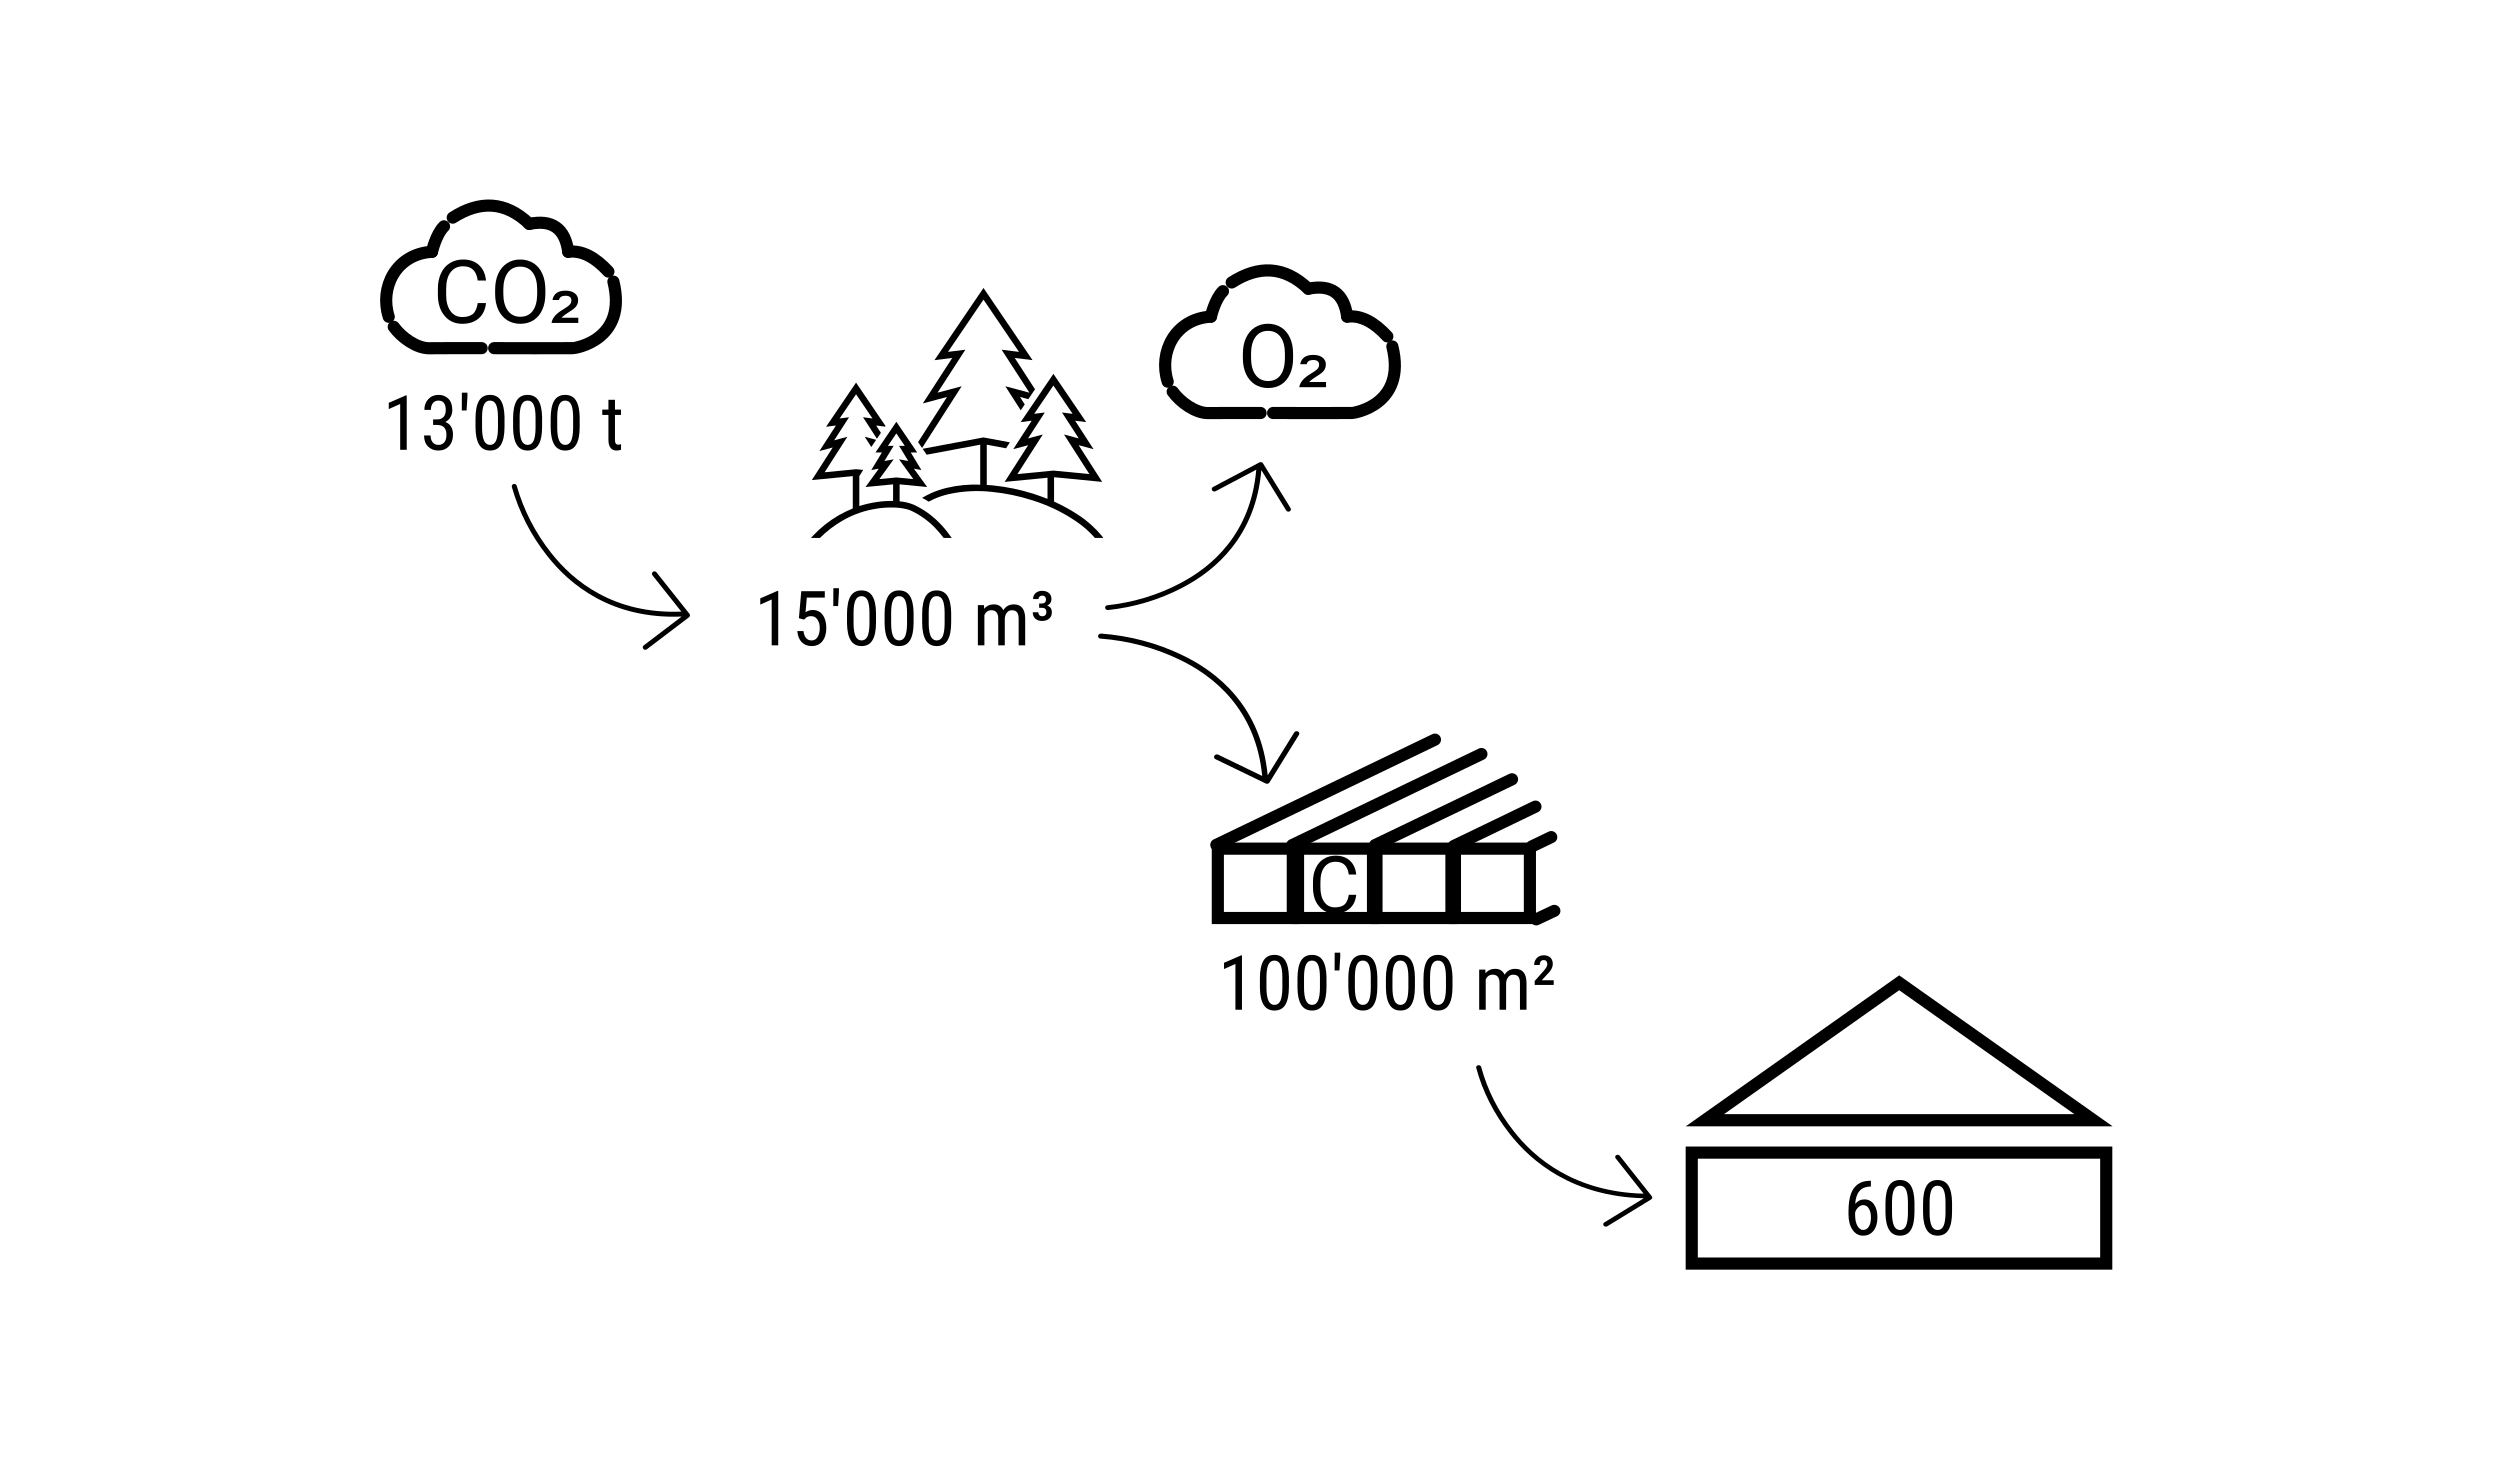 <?xml version="1.0" encoding="UTF-8" standalone="no"?>
<svg xmlns="http://www.w3.org/2000/svg" xmlns:xlink="http://www.w3.org/1999/xlink" xmlns:serif="http://www.serif.com/" width="960px" height="570px" version="1.1" xml:space="preserve" style="fill-rule:evenodd;clip-rule:evenodd;stroke-linecap:round;stroke-linejoin:round;stroke-miterlimit:1.5;">
    <g transform="matrix(2.111,0,0,2.111,-57.576,-173.647)">
        <g transform="matrix(16,0,0,16,106,141)">
            <path d="M0.605,-0.226C0.597,-0.15 0.569,-0.092 0.522,-0.052C0.476,-0.011 0.413,0.01 0.336,0.01C0.252,0.01 0.185,-0.02 0.134,-0.081C0.083,-0.141 0.058,-0.221 0.058,-0.322L0.058,-0.391C0.058,-0.457 0.07,-0.515 0.094,-0.565C0.117,-0.615 0.151,-0.654 0.194,-0.68C0.237,-0.707 0.287,-0.721 0.344,-0.721C0.42,-0.721 0.48,-0.7 0.526,-0.657C0.571,-0.615 0.598,-0.557 0.605,-0.482L0.511,-0.482C0.503,-0.539 0.485,-0.58 0.458,-0.605C0.431,-0.631 0.393,-0.644 0.344,-0.644C0.284,-0.644 0.237,-0.621 0.203,-0.577C0.169,-0.533 0.152,-0.47 0.152,-0.388L0.152,-0.319C0.152,-0.242 0.168,-0.181 0.201,-0.135C0.233,-0.09 0.278,-0.067 0.336,-0.067C0.388,-0.067 0.428,-0.079 0.456,-0.102C0.484,-0.126 0.502,-0.167 0.511,-0.226L0.605,-0.226Z" style="fill-rule:nonzero;"></path>
        </g>
        <g transform="matrix(16,0,0,16,116.414,141)">
            <path d="M0.629,-0.333C0.629,-0.263 0.618,-0.202 0.594,-0.15C0.571,-0.098 0.538,-0.059 0.495,-0.031C0.452,-0.004 0.402,0.01 0.344,0.01C0.288,0.01 0.239,-0.004 0.195,-0.031C0.152,-0.059 0.118,-0.098 0.094,-0.149C0.071,-0.2 0.058,-0.259 0.058,-0.326L0.058,-0.377C0.058,-0.446 0.069,-0.506 0.093,-0.559C0.117,-0.611 0.151,-0.651 0.194,-0.679C0.238,-0.707 0.287,-0.721 0.343,-0.721C0.4,-0.721 0.45,-0.707 0.494,-0.679C0.537,-0.652 0.571,-0.612 0.594,-0.56C0.618,-0.508 0.629,-0.447 0.629,-0.377L0.629,-0.333ZM0.536,-0.378C0.536,-0.463 0.519,-0.527 0.485,-0.573C0.451,-0.618 0.404,-0.64 0.343,-0.64C0.284,-0.64 0.237,-0.618 0.203,-0.573C0.169,-0.527 0.152,-0.465 0.151,-0.385L0.151,-0.333C0.151,-0.251 0.168,-0.187 0.202,-0.14C0.237,-0.093 0.284,-0.07 0.344,-0.07C0.405,-0.07 0.452,-0.092 0.485,-0.136C0.518,-0.18 0.535,-0.243 0.536,-0.326L0.536,-0.378Z" style="fill-rule:nonzero;"></path>
        </g>
        <g transform="matrix(16,0,0,16,127.414,141)">
            <path d="M0.316,-0L0.012,-0C0.019,-0.054 0.061,-0.104 0.138,-0.15C0.18,-0.175 0.206,-0.194 0.219,-0.208C0.231,-0.222 0.237,-0.237 0.237,-0.255C0.237,-0.291 0.215,-0.309 0.17,-0.309C0.128,-0.309 0.103,-0.293 0.096,-0.261L0.022,-0.261C0.036,-0.332 0.085,-0.367 0.171,-0.367C0.215,-0.367 0.25,-0.357 0.276,-0.337C0.301,-0.317 0.314,-0.291 0.314,-0.259C0.314,-0.232 0.306,-0.208 0.292,-0.189C0.277,-0.169 0.25,-0.148 0.212,-0.125C0.174,-0.102 0.145,-0.08 0.125,-0.059L0.316,-0.059L0.316,-0Z" style="fill-rule:nonzero;"></path>
        </g>
    </g>
    <g transform="matrix(1.897,0,0,1.897,301.343,82.986)">
        <g transform="matrix(16,0,0,16,106,141)">
            <path d="M0.605,-0.226C0.597,-0.15 0.569,-0.092 0.522,-0.052C0.476,-0.011 0.413,0.01 0.336,0.01C0.252,0.01 0.185,-0.02 0.134,-0.081C0.083,-0.141 0.058,-0.221 0.058,-0.322L0.058,-0.391C0.058,-0.457 0.07,-0.515 0.094,-0.565C0.117,-0.615 0.151,-0.654 0.194,-0.68C0.237,-0.707 0.287,-0.721 0.344,-0.721C0.42,-0.721 0.48,-0.7 0.526,-0.657C0.571,-0.615 0.598,-0.557 0.605,-0.482L0.511,-0.482C0.503,-0.539 0.485,-0.58 0.458,-0.605C0.431,-0.631 0.393,-0.644 0.344,-0.644C0.284,-0.644 0.237,-0.621 0.203,-0.577C0.169,-0.533 0.152,-0.47 0.152,-0.388L0.152,-0.319C0.152,-0.242 0.168,-0.181 0.201,-0.135C0.233,-0.09 0.278,-0.067 0.336,-0.067C0.388,-0.067 0.428,-0.079 0.456,-0.102C0.484,-0.126 0.502,-0.167 0.511,-0.226L0.605,-0.226Z" style="fill-rule:nonzero;"></path>
        </g>
    </g>
    <g transform="matrix(2.111,0,0,2.111,251.537,-148.977)">
        <g transform="matrix(16,0,0,16,106,141)">
            <path d="M0.629,-0.333C0.629,-0.263 0.618,-0.202 0.594,-0.15C0.571,-0.098 0.538,-0.059 0.495,-0.031C0.452,-0.004 0.402,0.01 0.344,0.01C0.288,0.01 0.239,-0.004 0.195,-0.031C0.152,-0.059 0.118,-0.098 0.094,-0.149C0.071,-0.2 0.058,-0.259 0.058,-0.326L0.058,-0.377C0.058,-0.446 0.069,-0.506 0.093,-0.559C0.117,-0.611 0.151,-0.651 0.194,-0.679C0.238,-0.707 0.287,-0.721 0.343,-0.721C0.4,-0.721 0.45,-0.707 0.494,-0.679C0.537,-0.652 0.571,-0.612 0.594,-0.56C0.618,-0.508 0.629,-0.447 0.629,-0.377L0.629,-0.333ZM0.536,-0.378C0.536,-0.463 0.519,-0.527 0.485,-0.573C0.451,-0.618 0.404,-0.64 0.343,-0.64C0.284,-0.64 0.237,-0.618 0.203,-0.573C0.169,-0.527 0.152,-0.465 0.151,-0.385L0.151,-0.333C0.151,-0.251 0.168,-0.187 0.202,-0.14C0.237,-0.093 0.284,-0.07 0.344,-0.07C0.405,-0.07 0.452,-0.092 0.485,-0.136C0.518,-0.18 0.535,-0.243 0.536,-0.326L0.536,-0.378Z" style="fill-rule:nonzero;"></path>
        </g>
        <g transform="matrix(16,0,0,16,117,141)">
            <path d="M0.316,-0L0.012,-0C0.019,-0.054 0.061,-0.104 0.138,-0.15C0.18,-0.175 0.206,-0.194 0.219,-0.208C0.231,-0.222 0.237,-0.237 0.237,-0.255C0.237,-0.291 0.215,-0.309 0.17,-0.309C0.128,-0.309 0.103,-0.293 0.096,-0.261L0.022,-0.261C0.036,-0.332 0.085,-0.367 0.171,-0.367C0.215,-0.367 0.25,-0.357 0.276,-0.337C0.301,-0.317 0.314,-0.291 0.314,-0.259C0.314,-0.232 0.306,-0.208 0.292,-0.189C0.277,-0.169 0.25,-0.148 0.212,-0.125C0.174,-0.102 0.145,-0.08 0.125,-0.059L0.316,-0.059L0.316,-0Z" style="fill-rule:nonzero;"></path>
        </g>
    </g>
    <g id="Wolke" transform="matrix(0.482,0,0,0.482,-48.796,-91.402)">
        <g transform="matrix(1,0,0,1,99.933,0)">
            <path d="M362,363C383.342,349.301 403.761,349.662 423,368" style="fill:none;stroke:black;stroke-width:9.68px;"></path>
        </g>
        <g transform="matrix(1,0,0,1,99.933,0)">
            <path d="M345.442,390.221C316.896,391.968 303.56,418.606 311,442" style="fill:none;stroke:black;stroke-width:9.68px;"></path>
        </g>
        <g transform="matrix(1,0,0,1,99.933,0)">
            <path d="M345.442,390.221C345.442,390.221 348.632,376.189 355,370" style="fill:none;stroke:black;stroke-width:9.78px;"></path>
        </g>
        <g transform="matrix(1,0,0,1,99.933,0)">
            <path d="M423,368C441.167,364.304 451.542,371.652 454,390.221" style="fill:none;stroke:black;stroke-width:9.68px;"></path>
        </g>
        <g transform="matrix(1,0,0,1,99.933,0)">
            <path d="M454,390.221C465.057,388.851 475.686,394.753 486,406" style="fill:none;stroke:black;stroke-width:9.68px;"></path>
        </g>
        <g transform="matrix(1,0,0,1,99.933,0)">
            <path d="M490,414C501.583,461.103 458.757,467 457.972,467C441.015,466.998 414.55,467.167 395,467" style="fill:none;stroke:black;stroke-width:9.68px;"></path>
        </g>
        <g transform="matrix(1,0,0,1,99.933,0)">
            <path d="M385,467C359.373,466.89 355.842,467.074 343.061,467.074C333.28,467.074 321.243,458.643 315,450" style="fill:none;stroke:black;stroke-width:9.68px;"></path>
        </g>
    </g>
    <g id="Wolke1" serif:id="Wolke" transform="matrix(0.482,0,0,0.482,298.487,-66.502)">
        <path d="M362,363C383.342,349.301 403.761,349.662 423,368" style="fill:none;stroke:black;stroke-width:9.68px;"></path>
        <path d="M345.442,390.221C316.896,391.968 303.56,418.606 311,442" style="fill:none;stroke:black;stroke-width:9.68px;"></path>
        <path d="M345.442,390.221C345.442,390.221 348.632,376.189 355,370" style="fill:none;stroke:black;stroke-width:9.78px;"></path>
        <path d="M423,368C441.167,364.304 451.542,371.652 454,390.221" style="fill:none;stroke:black;stroke-width:9.68px;"></path>
        <path d="M454,390.221C465.057,388.851 475.686,394.753 486,406" style="fill:none;stroke:black;stroke-width:9.68px;"></path>
        <path d="M490,414C501.583,461.103 458.757,467 457.972,467C441.015,466.998 414.55,467.167 395,467" style="fill:none;stroke:black;stroke-width:9.68px;"></path>
        <path d="M385,467C359.373,466.89 355.842,467.074 343.061,467.074C333.28,467.074 321.243,458.643 315,450" style="fill:none;stroke:black;stroke-width:9.68px;"></path>
    </g>
    <g id="image7.svg" transform="matrix(1.258,0,0,1.258,367.596,160.021)">
        <g transform="matrix(1,0,0,1,-48,-48)">
            <g id="Icons">
                <path d="M92.113,84.384C90.074,81.907 87.667,79.757 84.977,78.008C82.614,76.44 80.128,75.068 77.541,73.906L77.541,66.469L92.227,67.894L85.047,56.69L89.592,57.904L83.977,49.224L87.34,49.642L77.341,34.92L67.342,49.642L70.705,49.224L65.09,57.903L69.635,56.69L62.455,67.895L75.541,66.625L75.541,73.073C74.266,72.571 72.842,72.058 71.18,71.502C67.217,70.251 63.137,69.405 59.004,68.98C58.392,68.923 57.71,68.872 57,68.826L57,56.538L62.88,57.638L64.054,55.823L56,54.316L37.421,57.79L38.647,59.595L55,56.538L55,68.734C51.561,68.593 48.118,68.925 44.769,69.718C43.167,70.098 41.603,70.625 40.098,71.29C39.069,71.76 38.139,72.254 37.26,72.76C37.949,73.12 38.613,73.518 39.258,73.929C39.79,73.651 40.342,73.377 40.928,73.109C42.324,72.494 43.773,72.008 45.257,71.656C49.709,70.673 54.293,70.441 58.821,70.97C62.801,71.379 66.73,72.193 70.545,73.398C75.28,74.834 79.778,76.954 83.899,79.692C86.167,81.178 88.225,82.964 90.017,85L92.595,85L92.113,84.384ZM66.362,65.506L74.102,53.428L69.588,54.632L74.713,46.711L71.477,47.112L77.341,38.48L83.205,47.113L79.969,46.711L85.094,54.633L80.58,53.428L88.32,65.506L77.341,64.44L66.362,65.506Z" style="fill-rule:nonzero;"></path>
                <path d="M45.906,84.457C44.898,83.005 43.766,81.645 42.522,80.391C40.281,78.098 37.645,76.228 34.74,74.87C33.356,74.299 31.892,73.947 30.4,73.828L30.4,68.643L38.808,69.46L34.756,63.86L37.05,64.275L33.796,58.91L35.772,58.921L29.401,49.541L23.029,58.921L25.004,58.91L21.75,64.276L24.044,63.86L19.992,69.46L28.401,68.644L28.401,73.712C26.712,73.678 25.024,73.79 23.355,74.047C21.574,74.313 19.817,74.719 18.1,75.261L18.1,66.13L19.279,64.235L17.1,64.024L7.507,64.956L14.449,54.126L10.42,55.201L14.969,48.169L12.086,48.527L17.1,41.146L22.114,48.527L19.232,48.169L23.467,54.716L24.687,52.92L23.24,50.682L25.976,51.022L26.102,50.838L17.1,37.586L7.952,51.056L10.961,50.683L5.922,58.473L9.982,57.389L3.601,67.344L16.1,66.131L16.1,76.002C14.609,76.611 13.159,77.316 11.759,78.112C8.871,79.798 6.242,81.891 3.951,84.327C3.76,84.539 3.34,85 3.34,85L6.085,85C8.076,83.008 10.313,81.279 12.741,79.855C16.096,77.862 19.814,76.558 23.679,76.02C25.885,75.658 30.868,75.334 33.926,76.697C36.592,77.954 39.014,79.673 41.079,81.776C42.066,82.792 42.988,83.868 43.84,85L46.292,85C46.292,85 46.091,84.708 45.906,84.457ZM28.579,61.007L25.762,61.517L28.569,56.89L26.82,56.9L29.401,53.1L31.981,56.899L30.232,56.889L33.038,61.516L30.221,61.006L34.588,67.04L29.4,66.537L24.211,67.04L28.579,61.007Z" style="fill-rule:nonzero;"></path>
                <path d="M71.728,39.625L65.538,30.057L70.968,30.731L56,8.695L41.032,30.731L46.463,30.057L37.484,43.936L44.866,41.965L36.034,55.748L37.256,57.547L49.333,38.702L41.983,40.665L50.471,27.544L45.167,28.202L56,12.255L66.833,28.202L61.53,27.544L70.004,40.643C70.012,40.655 70.007,40.661 69.993,40.658L62.668,38.702L67.37,46.041L68.592,44.24L67.134,41.964L69.677,42.643L71.728,39.625Z" style="fill-rule:nonzero;"></path>
                <path d="M19.752,54.125L21.75,57.243L23.236,55.055L19.752,54.125Z" style="fill-rule:nonzero;"></path>
            </g>
        </g>
    </g>
    <g id="image11.svg" transform="matrix(0.118,-0.942,-0.963,-0.121,230.003,218.61)">
        <g transform="matrix(1,0,0,1,-48,-48)">
            <g id="Icons1" serif:id="Icons">
                <path d="M77,86.32C77.552,86.321 78.001,85.873 78.001,85.321C78.001,84.915 77.757,84.549 77.381,84.395C68.007,80.504 59.481,74.823 52.281,67.67C41.969,57.557 30.683,39.987 35.167,13.6C35.17,13.595 35.176,13.594 35.181,13.597C35.182,13.598 35.183,13.599 35.184,13.6L48.293,26.707C48.69,27.091 49.323,27.08 49.707,26.682C50.081,26.295 50.081,25.68 49.707,25.293L34.707,10.293C34.317,9.903 33.684,9.903 33.293,10.293L18.293,25.293C17.909,25.69 17.92,26.323 18.318,26.707C18.705,27.081 19.32,27.081 19.707,26.707L33.184,13.23C33.188,13.226 33.194,13.226 33.198,13.23C33.201,13.232 33.202,13.236 33.201,13.239C28.557,40.489 40.223,58.646 50.877,69.1C58.262,76.433 67.006,82.256 76.619,86.244C76.74,86.294 76.869,86.32 77,86.32Z" style="fill-rule:nonzero;"></path>
            </g>
        </g>
    </g>
    <g id="image11.svg1" serif:id="image11.svg" transform="matrix(-0.949,-0.258,-0.242,0.889,461.899,207.644)">
        <g transform="matrix(1,0,0,1,-48,-48)">
            <g id="Icons2" serif:id="Icons">
                <path d="M77,86.32C77.552,86.321 78.001,85.873 78.001,85.321C78.001,84.915 77.757,84.549 77.381,84.395C68.007,80.504 59.481,74.823 52.281,67.67C41.969,57.557 30.683,39.987 35.167,13.6C35.17,13.595 35.176,13.594 35.181,13.597C35.182,13.598 35.183,13.599 35.184,13.6L48.293,26.707C48.69,27.091 49.323,27.08 49.707,26.682C50.081,26.295 50.081,25.68 49.707,25.293L34.707,10.293C34.317,9.903 33.684,9.903 33.293,10.293L18.293,25.293C17.909,25.69 17.92,26.323 18.318,26.707C18.705,27.081 19.32,27.081 19.707,26.707L33.184,13.23C33.188,13.226 33.194,13.226 33.198,13.23C33.201,13.232 33.202,13.236 33.201,13.239C28.557,40.489 40.223,58.646 50.877,69.1C58.262,76.433 67.006,82.256 76.619,86.244C76.74,86.294 76.869,86.32 77,86.32Z" style="fill-rule:nonzero;"></path>
            </g>
        </g>
    </g>
    <g id="image11.svg2" serif:id="image11.svg" transform="matrix(-1.022,0.297,-0.268,-0.922,462.35,270.053)">
        <g transform="matrix(1,0,0,1,-48,-48)">
            <g id="Icons3" serif:id="Icons">
                <path d="M77,86.32C77.552,86.321 78.001,85.873 78.001,85.321C78.001,84.915 77.757,84.549 77.381,84.395C68.007,80.504 59.481,74.823 52.281,67.67C41.969,57.557 30.683,39.987 35.167,13.6C35.17,13.595 35.176,13.594 35.181,13.597C35.182,13.598 35.183,13.599 35.184,13.6L48.293,26.707C48.69,27.091 49.323,27.08 49.707,26.682C50.081,26.295 50.081,25.68 49.707,25.293L34.707,10.293C34.317,9.903 33.684,9.903 33.293,10.293L18.293,25.293C17.909,25.69 17.92,26.323 18.318,26.707C18.705,27.081 19.32,27.081 19.707,26.707L33.184,13.23C33.188,13.226 33.194,13.226 33.198,13.23C33.201,13.232 33.202,13.236 33.201,13.239C28.557,40.489 40.223,58.646 50.877,69.1C58.262,76.433 67.006,82.256 76.619,86.244C76.74,86.294 76.869,86.32 77,86.32Z" style="fill-rule:nonzero;"></path>
            </g>
        </g>
    </g>
    <g id="image11.svg3" serif:id="image11.svg" transform="matrix(0.153,-0.862,-0.972,-0.173,599.662,441.361)">
        <g transform="matrix(1,0,0,1,-48,-48)">
            <g id="Icons4" serif:id="Icons">
                <path d="M77,86.32C77.552,86.321 78.001,85.873 78.001,85.321C78.001,84.915 77.757,84.549 77.381,84.395C68.007,80.504 59.481,74.823 52.281,67.67C41.969,57.557 30.683,39.987 35.167,13.6C35.17,13.595 35.176,13.594 35.181,13.597C35.182,13.598 35.183,13.599 35.184,13.6L48.293,26.707C48.69,27.091 49.323,27.08 49.707,26.682C50.081,26.295 50.081,25.68 49.707,25.293L34.707,10.293C34.317,9.903 33.684,9.903 33.293,10.293L18.293,25.293C17.909,25.69 17.92,26.323 18.318,26.707C18.705,27.081 19.32,27.081 19.707,26.707L33.184,13.23C33.188,13.226 33.194,13.226 33.198,13.23C33.201,13.232 33.202,13.236 33.201,13.239C28.557,40.489 40.223,58.646 50.877,69.1C58.262,76.433 67.006,82.256 76.619,86.244C76.74,86.294 76.869,86.32 77,86.32Z" style="fill-rule:nonzero;"></path>
            </g>
        </g>
    </g>
    <g transform="matrix(0.609,0,0,0.609,110.483,39.341)">
        <g transform="matrix(48,0,0,48,59.969,219)">
            <path d="M0.314,-0L0.228,-0L0.228,-0.602L0.078,-0.535L0.078,-0.617L0.301,-0.714L0.314,-0.714L0.314,-0Z" style="fill-rule:nonzero;"></path>
        </g>
        <g transform="matrix(48,0,0,48,83.664,219)">
            <path d="M0.167,-0.399L0.223,-0.399C0.258,-0.399 0.285,-0.41 0.305,-0.432C0.324,-0.454 0.333,-0.484 0.333,-0.521C0.333,-0.605 0.301,-0.646 0.237,-0.646C0.206,-0.646 0.182,-0.635 0.164,-0.613C0.146,-0.59 0.138,-0.561 0.138,-0.524L0.052,-0.524C0.052,-0.581 0.069,-0.628 0.104,-0.665C0.138,-0.702 0.183,-0.721 0.237,-0.721C0.293,-0.721 0.337,-0.703 0.37,-0.668C0.403,-0.633 0.419,-0.584 0.419,-0.52C0.419,-0.487 0.411,-0.456 0.394,-0.427C0.377,-0.399 0.354,-0.378 0.327,-0.365C0.394,-0.34 0.428,-0.285 0.428,-0.198C0.428,-0.135 0.41,-0.084 0.375,-0.047C0.339,-0.009 0.293,0.01 0.236,0.01C0.18,0.01 0.135,-0.008 0.1,-0.044C0.065,-0.079 0.048,-0.127 0.048,-0.188L0.134,-0.188C0.134,-0.15 0.143,-0.12 0.162,-0.097C0.18,-0.075 0.205,-0.064 0.236,-0.064C0.269,-0.064 0.294,-0.075 0.313,-0.097C0.332,-0.118 0.342,-0.152 0.342,-0.196C0.342,-0.283 0.301,-0.326 0.219,-0.326L0.167,-0.326L0.167,-0.399Z" style="fill-rule:nonzero;"></path>
        </g>
        <g transform="matrix(48,0,0,48,107.359,219)">
            <path d="M0.124,-0.696L0.113,-0.516L0.05,-0.516L0.051,-0.75L0.124,-0.75L0.124,-0.696Z" style="fill-rule:nonzero;"></path>
        </g>
        <g transform="matrix(48,0,0,48,115.727,219)">
            <path d="M0.437,-0.303C0.437,-0.198 0.422,-0.12 0.391,-0.068C0.361,-0.016 0.313,0.01 0.247,0.01C0.184,0.01 0.136,-0.015 0.105,-0.065C0.074,-0.115 0.057,-0.19 0.056,-0.29L0.056,-0.412C0.056,-0.515 0.072,-0.593 0.102,-0.644C0.133,-0.695 0.181,-0.721 0.246,-0.721C0.31,-0.721 0.358,-0.696 0.388,-0.648C0.419,-0.599 0.435,-0.526 0.437,-0.428L0.437,-0.303ZM0.351,-0.427C0.351,-0.502 0.342,-0.557 0.326,-0.593C0.309,-0.629 0.283,-0.646 0.246,-0.646C0.211,-0.646 0.185,-0.629 0.168,-0.594C0.151,-0.559 0.143,-0.506 0.142,-0.436L0.142,-0.289C0.142,-0.214 0.151,-0.158 0.168,-0.12C0.185,-0.083 0.212,-0.064 0.247,-0.064C0.282,-0.064 0.308,-0.082 0.325,-0.117C0.341,-0.153 0.35,-0.207 0.351,-0.28L0.351,-0.427Z" style="fill-rule:nonzero;"></path>
        </g>
        <g transform="matrix(48,0,0,48,139.422,219)">
            <path d="M0.437,-0.303C0.437,-0.198 0.422,-0.12 0.391,-0.068C0.361,-0.016 0.313,0.01 0.247,0.01C0.184,0.01 0.136,-0.015 0.105,-0.065C0.074,-0.115 0.057,-0.19 0.056,-0.29L0.056,-0.412C0.056,-0.515 0.072,-0.593 0.102,-0.644C0.133,-0.695 0.181,-0.721 0.246,-0.721C0.31,-0.721 0.358,-0.696 0.388,-0.648C0.419,-0.599 0.435,-0.526 0.437,-0.428L0.437,-0.303ZM0.351,-0.427C0.351,-0.502 0.342,-0.557 0.326,-0.593C0.309,-0.629 0.283,-0.646 0.246,-0.646C0.211,-0.646 0.185,-0.629 0.168,-0.594C0.151,-0.559 0.143,-0.506 0.142,-0.436L0.142,-0.289C0.142,-0.214 0.151,-0.158 0.168,-0.12C0.185,-0.083 0.212,-0.064 0.247,-0.064C0.282,-0.064 0.308,-0.082 0.325,-0.117C0.341,-0.153 0.35,-0.207 0.351,-0.28L0.351,-0.427Z" style="fill-rule:nonzero;"></path>
        </g>
        <g transform="matrix(48,0,0,48,163.117,219)">
            <path d="M0.437,-0.303C0.437,-0.198 0.422,-0.12 0.391,-0.068C0.361,-0.016 0.313,0.01 0.247,0.01C0.184,0.01 0.136,-0.015 0.105,-0.065C0.074,-0.115 0.057,-0.19 0.056,-0.29L0.056,-0.412C0.056,-0.515 0.072,-0.593 0.102,-0.644C0.133,-0.695 0.181,-0.721 0.246,-0.721C0.31,-0.721 0.358,-0.696 0.388,-0.648C0.419,-0.599 0.435,-0.526 0.437,-0.428L0.437,-0.303ZM0.351,-0.427C0.351,-0.502 0.342,-0.557 0.326,-0.593C0.309,-0.629 0.283,-0.646 0.246,-0.646C0.211,-0.646 0.185,-0.629 0.168,-0.594C0.151,-0.559 0.143,-0.506 0.142,-0.436L0.142,-0.289C0.142,-0.214 0.151,-0.158 0.168,-0.12C0.185,-0.083 0.212,-0.064 0.247,-0.064C0.282,-0.064 0.308,-0.082 0.325,-0.117C0.341,-0.153 0.35,-0.207 0.351,-0.28L0.351,-0.427Z" style="fill-rule:nonzero;"></path>
        </g>
        <g transform="matrix(48,0,0,48,197.805,219)">
            <path d="M0.178,-0.656L0.178,-0.528L0.257,-0.528L0.257,-0.458L0.178,-0.458L0.178,-0.131C0.178,-0.11 0.181,-0.094 0.188,-0.083C0.195,-0.073 0.207,-0.067 0.223,-0.067C0.235,-0.067 0.246,-0.069 0.258,-0.073L0.257,-0C0.237,0.007 0.217,0.01 0.197,0.01C0.163,0.01 0.137,-0.002 0.119,-0.027C0.101,-0.051 0.092,-0.086 0.092,-0.13L0.092,-0.458L0.011,-0.458L0.011,-0.528L0.092,-0.528L0.092,-0.656L0.178,-0.656Z" style="fill-rule:nonzero;"></path>
        </g>
    </g>
    <g transform="matrix(0.609,0,0,0.609,253.138,114.43)">
        <g transform="matrix(48,0,0,48,59.969,219)">
            <path d="M0.314,-0L0.228,-0L0.228,-0.602L0.078,-0.535L0.078,-0.617L0.301,-0.714L0.314,-0.714L0.314,-0Z" style="fill-rule:nonzero;"></path>
        </g>
        <g transform="matrix(48,0,0,48,83.664,219)">
            <path d="M0.092,-0.356L0.123,-0.711L0.432,-0.711L0.432,-0.627L0.196,-0.627L0.179,-0.434C0.208,-0.454 0.24,-0.464 0.274,-0.464C0.329,-0.464 0.373,-0.443 0.404,-0.4C0.436,-0.357 0.452,-0.299 0.452,-0.227C0.452,-0.153 0.434,-0.095 0.4,-0.053C0.366,-0.011 0.319,0.01 0.259,0.01C0.205,0.01 0.162,-0.008 0.128,-0.042C0.095,-0.077 0.076,-0.125 0.071,-0.187L0.152,-0.187C0.157,-0.146 0.168,-0.116 0.187,-0.095C0.205,-0.074 0.229,-0.064 0.259,-0.064C0.292,-0.064 0.319,-0.079 0.337,-0.108C0.356,-0.137 0.366,-0.176 0.366,-0.226C0.366,-0.272 0.356,-0.31 0.335,-0.339C0.315,-0.369 0.287,-0.383 0.253,-0.383C0.224,-0.383 0.201,-0.376 0.184,-0.361L0.161,-0.338L0.092,-0.356Z" style="fill-rule:nonzero;"></path>
        </g>
        <g transform="matrix(48,0,0,48,107.359,219)">
            <path d="M0.124,-0.696L0.113,-0.516L0.05,-0.516L0.051,-0.75L0.124,-0.75L0.124,-0.696Z" style="fill-rule:nonzero;"></path>
        </g>
        <g transform="matrix(48,0,0,48,115.727,219)">
            <path d="M0.437,-0.303C0.437,-0.198 0.422,-0.12 0.391,-0.068C0.361,-0.016 0.313,0.01 0.247,0.01C0.184,0.01 0.136,-0.015 0.105,-0.065C0.074,-0.115 0.057,-0.19 0.056,-0.29L0.056,-0.412C0.056,-0.515 0.072,-0.593 0.102,-0.644C0.133,-0.695 0.181,-0.721 0.246,-0.721C0.31,-0.721 0.358,-0.696 0.388,-0.648C0.419,-0.599 0.435,-0.526 0.437,-0.428L0.437,-0.303ZM0.351,-0.427C0.351,-0.502 0.342,-0.557 0.326,-0.593C0.309,-0.629 0.283,-0.646 0.246,-0.646C0.211,-0.646 0.185,-0.629 0.168,-0.594C0.151,-0.559 0.143,-0.506 0.142,-0.436L0.142,-0.289C0.142,-0.214 0.151,-0.158 0.168,-0.12C0.185,-0.083 0.212,-0.064 0.247,-0.064C0.282,-0.064 0.308,-0.082 0.325,-0.117C0.341,-0.153 0.35,-0.207 0.351,-0.28L0.351,-0.427Z" style="fill-rule:nonzero;"></path>
        </g>
        <g transform="matrix(48,0,0,48,139.422,219)">
            <path d="M0.437,-0.303C0.437,-0.198 0.422,-0.12 0.391,-0.068C0.361,-0.016 0.313,0.01 0.247,0.01C0.184,0.01 0.136,-0.015 0.105,-0.065C0.074,-0.115 0.057,-0.19 0.056,-0.29L0.056,-0.412C0.056,-0.515 0.072,-0.593 0.102,-0.644C0.133,-0.695 0.181,-0.721 0.246,-0.721C0.31,-0.721 0.358,-0.696 0.388,-0.648C0.419,-0.599 0.435,-0.526 0.437,-0.428L0.437,-0.303ZM0.351,-0.427C0.351,-0.502 0.342,-0.557 0.326,-0.593C0.309,-0.629 0.283,-0.646 0.246,-0.646C0.211,-0.646 0.185,-0.629 0.168,-0.594C0.151,-0.559 0.143,-0.506 0.142,-0.436L0.142,-0.289C0.142,-0.214 0.151,-0.158 0.168,-0.12C0.185,-0.083 0.212,-0.064 0.247,-0.064C0.282,-0.064 0.308,-0.082 0.325,-0.117C0.341,-0.153 0.35,-0.207 0.351,-0.28L0.351,-0.427Z" style="fill-rule:nonzero;"></path>
        </g>
        <g transform="matrix(48,0,0,48,163.117,219)">
            <path d="M0.437,-0.303C0.437,-0.198 0.422,-0.12 0.391,-0.068C0.361,-0.016 0.313,0.01 0.247,0.01C0.184,0.01 0.136,-0.015 0.105,-0.065C0.074,-0.115 0.057,-0.19 0.056,-0.29L0.056,-0.412C0.056,-0.515 0.072,-0.593 0.102,-0.644C0.133,-0.695 0.181,-0.721 0.246,-0.721C0.31,-0.721 0.358,-0.696 0.388,-0.648C0.419,-0.599 0.435,-0.526 0.437,-0.428L0.437,-0.303ZM0.351,-0.427C0.351,-0.502 0.342,-0.557 0.326,-0.593C0.309,-0.629 0.283,-0.646 0.246,-0.646C0.211,-0.646 0.185,-0.629 0.168,-0.594C0.151,-0.559 0.143,-0.506 0.142,-0.436L0.142,-0.289C0.142,-0.214 0.151,-0.158 0.168,-0.12C0.185,-0.083 0.212,-0.064 0.247,-0.064C0.282,-0.064 0.308,-0.082 0.325,-0.117C0.341,-0.153 0.35,-0.207 0.351,-0.28L0.351,-0.427Z" style="fill-rule:nonzero;"></path>
        </g>
        <g transform="matrix(47.977,0,0,47.977,197.799,219)">
            <path d="M0.146,-0.528L0.148,-0.479C0.18,-0.519 0.223,-0.538 0.275,-0.538C0.334,-0.538 0.375,-0.513 0.399,-0.461C0.432,-0.513 0.478,-0.538 0.538,-0.538C0.635,-0.538 0.685,-0.477 0.687,-0.356L0.687,-0L0.601,-0L0.601,-0.348C0.601,-0.386 0.594,-0.415 0.581,-0.433C0.567,-0.452 0.544,-0.461 0.511,-0.461C0.485,-0.461 0.464,-0.451 0.448,-0.431C0.431,-0.411 0.422,-0.385 0.419,-0.354L0.419,-0L0.333,-0L0.333,-0.352C0.332,-0.425 0.302,-0.461 0.243,-0.461C0.2,-0.461 0.169,-0.44 0.151,-0.396L0.151,-0L0.065,-0L0.065,-0.528L0.146,-0.528Z" style="fill-rule:nonzero;"></path>
        </g>
        <g transform="matrix(47.977,0,0,47.977,233.899,219)">
            <path d="M0.118,-0.549L0.15,-0.549C0.188,-0.549 0.208,-0.567 0.208,-0.603C0.208,-0.617 0.204,-0.629 0.196,-0.638C0.188,-0.648 0.175,-0.653 0.158,-0.653C0.145,-0.653 0.133,-0.649 0.124,-0.641C0.115,-0.633 0.11,-0.622 0.11,-0.608L0.038,-0.608C0.038,-0.639 0.049,-0.665 0.071,-0.686C0.094,-0.706 0.122,-0.716 0.157,-0.716C0.196,-0.716 0.226,-0.706 0.248,-0.686C0.269,-0.667 0.28,-0.64 0.28,-0.606C0.28,-0.588 0.275,-0.572 0.266,-0.557C0.256,-0.542 0.242,-0.531 0.224,-0.522C0.265,-0.509 0.285,-0.479 0.285,-0.433C0.285,-0.397 0.273,-0.37 0.249,-0.35C0.225,-0.33 0.194,-0.32 0.157,-0.32C0.12,-0.32 0.09,-0.33 0.067,-0.351C0.045,-0.372 0.034,-0.399 0.034,-0.434L0.107,-0.434C0.107,-0.419 0.112,-0.407 0.121,-0.397C0.13,-0.387 0.143,-0.382 0.16,-0.382C0.177,-0.382 0.191,-0.387 0.199,-0.397C0.208,-0.407 0.213,-0.42 0.213,-0.437C0.213,-0.474 0.194,-0.492 0.155,-0.493L0.118,-0.493L0.118,-0.549Z" style="fill-rule:nonzero;"></path>
        </g>
    </g>
    <g transform="matrix(0.609,0,0,0.609,431.216,254.379)">
        <g transform="matrix(48,0,0,48,59.969,219)">
            <path d="M0.314,-0L0.228,-0L0.228,-0.602L0.078,-0.535L0.078,-0.617L0.301,-0.714L0.314,-0.714L0.314,-0Z" style="fill-rule:nonzero;"></path>
        </g>
        <g transform="matrix(48,0,0,48,83.664,219)">
            <path d="M0.437,-0.303C0.437,-0.198 0.422,-0.12 0.391,-0.068C0.361,-0.016 0.313,0.01 0.247,0.01C0.184,0.01 0.136,-0.015 0.105,-0.065C0.074,-0.115 0.057,-0.19 0.056,-0.29L0.056,-0.412C0.056,-0.515 0.072,-0.593 0.102,-0.644C0.133,-0.695 0.181,-0.721 0.246,-0.721C0.31,-0.721 0.358,-0.696 0.388,-0.648C0.419,-0.599 0.435,-0.526 0.437,-0.428L0.437,-0.303ZM0.351,-0.427C0.351,-0.502 0.342,-0.557 0.326,-0.593C0.309,-0.629 0.283,-0.646 0.246,-0.646C0.211,-0.646 0.185,-0.629 0.168,-0.594C0.151,-0.559 0.143,-0.506 0.142,-0.436L0.142,-0.289C0.142,-0.214 0.151,-0.158 0.168,-0.12C0.185,-0.083 0.212,-0.064 0.247,-0.064C0.282,-0.064 0.308,-0.082 0.325,-0.117C0.341,-0.153 0.35,-0.207 0.351,-0.28L0.351,-0.427Z" style="fill-rule:nonzero;"></path>
        </g>
        <g transform="matrix(48,0,0,48,107.359,219)">
            <path d="M0.437,-0.303C0.437,-0.198 0.422,-0.12 0.391,-0.068C0.361,-0.016 0.313,0.01 0.247,0.01C0.184,0.01 0.136,-0.015 0.105,-0.065C0.074,-0.115 0.057,-0.19 0.056,-0.29L0.056,-0.412C0.056,-0.515 0.072,-0.593 0.102,-0.644C0.133,-0.695 0.181,-0.721 0.246,-0.721C0.31,-0.721 0.358,-0.696 0.388,-0.648C0.419,-0.599 0.435,-0.526 0.437,-0.428L0.437,-0.303ZM0.351,-0.427C0.351,-0.502 0.342,-0.557 0.326,-0.593C0.309,-0.629 0.283,-0.646 0.246,-0.646C0.211,-0.646 0.185,-0.629 0.168,-0.594C0.151,-0.559 0.143,-0.506 0.142,-0.436L0.142,-0.289C0.142,-0.214 0.151,-0.158 0.168,-0.12C0.185,-0.083 0.212,-0.064 0.247,-0.064C0.282,-0.064 0.308,-0.082 0.325,-0.117C0.341,-0.153 0.35,-0.207 0.351,-0.28L0.351,-0.427Z" style="fill-rule:nonzero;"></path>
        </g>
        <g transform="matrix(48,0,0,48,131.055,219)">
            <path d="M0.124,-0.696L0.113,-0.516L0.05,-0.516L0.051,-0.75L0.124,-0.75L0.124,-0.696Z" style="fill-rule:nonzero;"></path>
        </g>
        <g transform="matrix(48,0,0,48,139.422,219)">
            <path d="M0.437,-0.303C0.437,-0.198 0.422,-0.12 0.391,-0.068C0.361,-0.016 0.313,0.01 0.247,0.01C0.184,0.01 0.136,-0.015 0.105,-0.065C0.074,-0.115 0.057,-0.19 0.056,-0.29L0.056,-0.412C0.056,-0.515 0.072,-0.593 0.102,-0.644C0.133,-0.695 0.181,-0.721 0.246,-0.721C0.31,-0.721 0.358,-0.696 0.388,-0.648C0.419,-0.599 0.435,-0.526 0.437,-0.428L0.437,-0.303ZM0.351,-0.427C0.351,-0.502 0.342,-0.557 0.326,-0.593C0.309,-0.629 0.283,-0.646 0.246,-0.646C0.211,-0.646 0.185,-0.629 0.168,-0.594C0.151,-0.559 0.143,-0.506 0.142,-0.436L0.142,-0.289C0.142,-0.214 0.151,-0.158 0.168,-0.12C0.185,-0.083 0.212,-0.064 0.247,-0.064C0.282,-0.064 0.308,-0.082 0.325,-0.117C0.341,-0.153 0.35,-0.207 0.351,-0.28L0.351,-0.427Z" style="fill-rule:nonzero;"></path>
        </g>
        <g transform="matrix(48,0,0,48,163.117,219)">
            <path d="M0.437,-0.303C0.437,-0.198 0.422,-0.12 0.391,-0.068C0.361,-0.016 0.313,0.01 0.247,0.01C0.184,0.01 0.136,-0.015 0.105,-0.065C0.074,-0.115 0.057,-0.19 0.056,-0.29L0.056,-0.412C0.056,-0.515 0.072,-0.593 0.102,-0.644C0.133,-0.695 0.181,-0.721 0.246,-0.721C0.31,-0.721 0.358,-0.696 0.388,-0.648C0.419,-0.599 0.435,-0.526 0.437,-0.428L0.437,-0.303ZM0.351,-0.427C0.351,-0.502 0.342,-0.557 0.326,-0.593C0.309,-0.629 0.283,-0.646 0.246,-0.646C0.211,-0.646 0.185,-0.629 0.168,-0.594C0.151,-0.559 0.143,-0.506 0.142,-0.436L0.142,-0.289C0.142,-0.214 0.151,-0.158 0.168,-0.12C0.185,-0.083 0.212,-0.064 0.247,-0.064C0.282,-0.064 0.308,-0.082 0.325,-0.117C0.341,-0.153 0.35,-0.207 0.351,-0.28L0.351,-0.427Z" style="fill-rule:nonzero;"></path>
        </g>
        <g transform="matrix(48,0,0,48,186.813,219)">
            <path d="M0.437,-0.303C0.437,-0.198 0.422,-0.12 0.391,-0.068C0.361,-0.016 0.313,0.01 0.247,0.01C0.184,0.01 0.136,-0.015 0.105,-0.065C0.074,-0.115 0.057,-0.19 0.056,-0.29L0.056,-0.412C0.056,-0.515 0.072,-0.593 0.102,-0.644C0.133,-0.695 0.181,-0.721 0.246,-0.721C0.31,-0.721 0.358,-0.696 0.388,-0.648C0.419,-0.599 0.435,-0.526 0.437,-0.428L0.437,-0.303ZM0.351,-0.427C0.351,-0.502 0.342,-0.557 0.326,-0.593C0.309,-0.629 0.283,-0.646 0.246,-0.646C0.211,-0.646 0.185,-0.629 0.168,-0.594C0.151,-0.559 0.143,-0.506 0.142,-0.436L0.142,-0.289C0.142,-0.214 0.151,-0.158 0.168,-0.12C0.185,-0.083 0.212,-0.064 0.247,-0.064C0.282,-0.064 0.308,-0.082 0.325,-0.117C0.341,-0.153 0.35,-0.207 0.351,-0.28L0.351,-0.427Z" style="fill-rule:nonzero;"></path>
        </g>
        <g transform="matrix(47.977,0,0,47.977,221.495,219)">
            <path d="M0.146,-0.528L0.148,-0.479C0.18,-0.519 0.223,-0.538 0.275,-0.538C0.334,-0.538 0.375,-0.513 0.399,-0.461C0.432,-0.513 0.478,-0.538 0.538,-0.538C0.635,-0.538 0.685,-0.477 0.687,-0.356L0.687,-0L0.601,-0L0.601,-0.348C0.601,-0.386 0.594,-0.415 0.581,-0.433C0.567,-0.452 0.544,-0.461 0.511,-0.461C0.485,-0.461 0.464,-0.451 0.448,-0.431C0.431,-0.411 0.422,-0.385 0.419,-0.354L0.419,-0L0.333,-0L0.333,-0.352C0.332,-0.425 0.302,-0.461 0.243,-0.461C0.2,-0.461 0.169,-0.44 0.151,-0.396L0.151,-0L0.065,-0L0.065,-0.528L0.146,-0.528Z" style="fill-rule:nonzero;"></path>
        </g>
        <g transform="matrix(47.977,0,0,47.977,257.595,219)">
            <path d="M0.292,-0.326L0.042,-0.326L0.042,-0.378L0.167,-0.519C0.194,-0.551 0.208,-0.577 0.208,-0.6C0.208,-0.616 0.204,-0.628 0.196,-0.638C0.188,-0.648 0.177,-0.653 0.162,-0.653C0.143,-0.653 0.129,-0.647 0.121,-0.635C0.112,-0.622 0.108,-0.607 0.108,-0.588L0.035,-0.588C0.035,-0.625 0.047,-0.656 0.07,-0.68C0.093,-0.704 0.123,-0.716 0.16,-0.716C0.198,-0.716 0.227,-0.706 0.249,-0.685C0.27,-0.665 0.28,-0.636 0.28,-0.601C0.28,-0.566 0.264,-0.53 0.233,-0.494L0.135,-0.388L0.292,-0.388L0.292,-0.326Z" style="fill-rule:nonzero;"></path>
        </g>
    </g>
    <g transform="matrix(0.609,0,0,0.609,671.431,340.831)">
        <g transform="matrix(48,0,0,48,59.969,219)">
            <path d="M0.358,-0.711L0.358,-0.635L0.344,-0.635C0.286,-0.633 0.241,-0.614 0.208,-0.576C0.176,-0.539 0.157,-0.482 0.152,-0.407C0.184,-0.446 0.224,-0.466 0.273,-0.466C0.326,-0.466 0.367,-0.445 0.398,-0.402C0.429,-0.358 0.444,-0.302 0.444,-0.232C0.444,-0.157 0.427,-0.098 0.393,-0.055C0.359,-0.012 0.314,0.01 0.256,0.01C0.199,0.01 0.152,-0.016 0.117,-0.067C0.082,-0.118 0.064,-0.186 0.064,-0.271L0.064,-0.305C0.064,-0.403 0.075,-0.481 0.096,-0.539C0.117,-0.597 0.149,-0.64 0.19,-0.668C0.231,-0.696 0.282,-0.71 0.343,-0.711L0.358,-0.711ZM0.259,-0.391C0.235,-0.391 0.214,-0.382 0.194,-0.364C0.174,-0.346 0.16,-0.324 0.151,-0.296L0.151,-0.26C0.151,-0.203 0.161,-0.156 0.181,-0.119C0.202,-0.083 0.227,-0.065 0.256,-0.065C0.289,-0.065 0.314,-0.08 0.332,-0.11C0.35,-0.139 0.359,-0.179 0.359,-0.228C0.359,-0.276 0.35,-0.315 0.332,-0.345C0.314,-0.376 0.289,-0.391 0.259,-0.391Z" style="fill-rule:nonzero;"></path>
        </g>
        <g transform="matrix(48,0,0,48,83.664,219)">
            <path d="M0.437,-0.303C0.437,-0.198 0.422,-0.12 0.391,-0.068C0.361,-0.016 0.313,0.01 0.247,0.01C0.184,0.01 0.136,-0.015 0.105,-0.065C0.074,-0.115 0.057,-0.19 0.056,-0.29L0.056,-0.412C0.056,-0.515 0.072,-0.593 0.102,-0.644C0.133,-0.695 0.181,-0.721 0.246,-0.721C0.31,-0.721 0.358,-0.696 0.388,-0.648C0.419,-0.599 0.435,-0.526 0.437,-0.428L0.437,-0.303ZM0.351,-0.427C0.351,-0.502 0.342,-0.557 0.326,-0.593C0.309,-0.629 0.283,-0.646 0.246,-0.646C0.211,-0.646 0.185,-0.629 0.168,-0.594C0.151,-0.559 0.143,-0.506 0.142,-0.436L0.142,-0.289C0.142,-0.214 0.151,-0.158 0.168,-0.12C0.185,-0.083 0.212,-0.064 0.247,-0.064C0.282,-0.064 0.308,-0.082 0.325,-0.117C0.341,-0.153 0.35,-0.207 0.351,-0.28L0.351,-0.427Z" style="fill-rule:nonzero;"></path>
        </g>
        <g transform="matrix(48,0,0,48,107.359,219)">
            <path d="M0.437,-0.303C0.437,-0.198 0.422,-0.12 0.391,-0.068C0.361,-0.016 0.313,0.01 0.247,0.01C0.184,0.01 0.136,-0.015 0.105,-0.065C0.074,-0.115 0.057,-0.19 0.056,-0.29L0.056,-0.412C0.056,-0.515 0.072,-0.593 0.102,-0.644C0.133,-0.695 0.181,-0.721 0.246,-0.721C0.31,-0.721 0.358,-0.696 0.388,-0.648C0.419,-0.599 0.435,-0.526 0.437,-0.428L0.437,-0.303ZM0.351,-0.427C0.351,-0.502 0.342,-0.557 0.326,-0.593C0.309,-0.629 0.283,-0.646 0.246,-0.646C0.211,-0.646 0.185,-0.629 0.168,-0.594C0.151,-0.559 0.143,-0.506 0.142,-0.436L0.142,-0.289C0.142,-0.214 0.151,-0.158 0.168,-0.12C0.185,-0.083 0.212,-0.064 0.247,-0.064C0.282,-0.064 0.308,-0.082 0.325,-0.117C0.341,-0.153 0.35,-0.207 0.351,-0.28L0.351,-0.427Z" style="fill-rule:nonzero;"></path>
        </g>
    </g>
    <g transform="matrix(1.214,0,0,0.647,-486.533,21.66)">
        <path d="M1001.5,545.392L1069,635L934,635L1001.5,545.392ZM1001.5,554.229L946.093,627.784L1056.91,627.784L1001.5,554.229Z"></path>
    </g>
    <g transform="matrix(0.635,0,0,0.643,51.032,23.299)">
        <path d="M1197,648.474L1197,722L939,722L939,648.474L1197,648.474ZM1189.66,655.734L946.344,655.734L946.344,714.74L1189.66,714.74L1189.66,655.734Z"></path>
    </g>
    <g transform="matrix(0.669,0,0,0.626,33.81,34.963)">
        <path d="M695,461L695,511L645,511L645,461L695,461ZM688.029,468.458L651.971,468.458L651.971,503.542L688.029,503.542L688.029,468.458Z"></path>
    </g>
    <g transform="matrix(0.669,0,0,0.626,64.606,34.963)">
        <path d="M695,461L695,511L645,511L645,461L695,461ZM688.029,468.458L651.971,468.458L651.971,503.542L688.029,503.542L688.029,468.458Z"></path>
    </g>
    <g transform="matrix(0.669,0,0,0.626,94.732,34.963)">
        <path d="M695,461L695,511L645,511L645,461L695,461ZM688.029,468.458L651.971,468.458L651.971,503.542L688.029,503.542L688.029,468.458Z"></path>
    </g>
    <g transform="matrix(0.669,0,0,0.626,124.858,34.963)">
        <path d="M695,461L695,511L645,511L645,461L695,461ZM688.029,468.458L651.971,468.458L651.971,503.542L688.029,503.542L688.029,468.458Z"></path>
    </g>
    <g transform="matrix(0.63,-0.002,-0.002,0.627,59.763,37.3)">
        <path d="M648,460L781,396" style="fill:none;stroke:black;stroke-width:7.45px;"></path>
    </g>
    <g transform="matrix(0.545,-0.002,-0.002,0.542,143.993,76.485)">
        <path d="M648,460L781,396" style="fill:none;stroke:black;stroke-width:8.61px;"></path>
    </g>
    <g transform="matrix(0.395,-0.001,-0.001,0.393,272.499,144.409)">
        <path d="M648,460L781,396" style="fill:none;stroke:black;stroke-width:11.89px;"></path>
    </g>
    <g transform="matrix(0.235,-0.001,-0.001,0.234,406.456,217.869)">
        <path d="M648,460L781,396" style="fill:none;stroke:black;stroke-width:19.97px;"></path>
    </g>
    <g transform="matrix(0.056,-0,-0,0.056,551.939,299.273)">
        <path d="M648,460L781,396" style="fill:none;stroke:black;stroke-width:83.21px;"></path>
    </g>
    <g transform="matrix(0.052,-0,-0,0.051,556.229,329.573)">
        <path d="M648,460L781,396" style="fill:none;stroke:black;stroke-width:90.78px;"></path>
    </g>
</svg>
